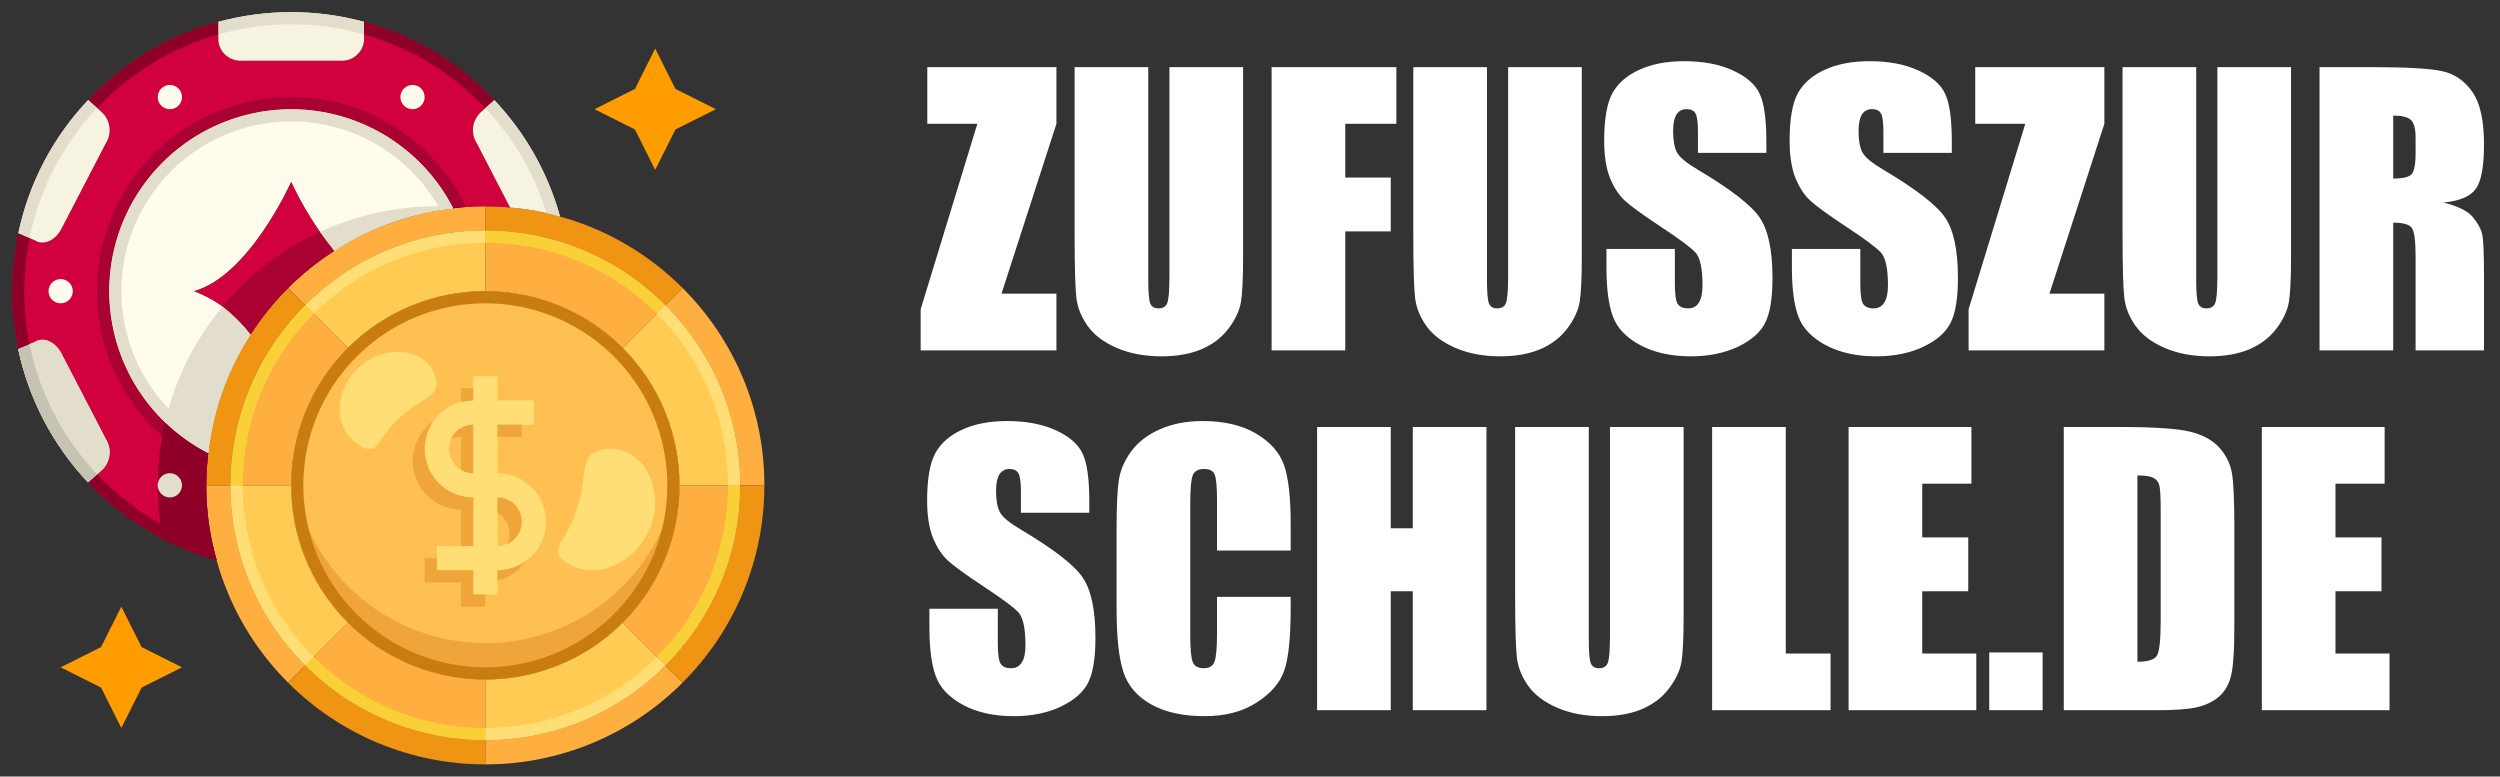 <svg width="264" height="82" viewBox="0 0 264 82" fill="none" xmlns="http://www.w3.org/2000/svg">
<rect x="0" y="0" width="264" height="82" fill="#333333" stroke="none"/>
<path d="M19.219 70.469L14.952 72.608L12.812 76.875L10.673 72.608L6.406 70.469L10.673 68.329L12.812 64.062L14.952 68.329L19.219 70.469ZM75.594 11.531L71.327 13.671L69.188 17.938L67.048 13.671L62.781 11.531L67.048 9.392L69.188 5.125L71.327 9.392L75.594 11.531Z" fill="#FF9C00"/>
<path d="M51.25 71.75C62.572 71.75 71.75 62.572 71.75 51.25C71.75 39.928 62.572 30.75 51.25 30.75C39.928 30.75 30.75 39.928 30.75 51.25C30.75 62.572 39.928 71.75 51.25 71.75Z" fill="#FFC052"/>
<path d="M71.75 51.25C71.75 56.687 69.59 61.901 65.746 65.746C61.901 69.59 56.687 71.75 51.25 71.75C45.813 71.75 40.599 69.59 36.755 65.746C32.91 61.901 30.75 56.687 30.75 51.25C30.747 50.608 30.777 49.967 30.84 49.328C31.317 54.411 33.673 59.133 37.448 62.57C41.223 66.008 46.145 67.913 51.25 67.913C56.355 67.913 61.277 66.008 65.052 62.57C68.827 59.133 71.183 54.411 71.66 49.328C71.723 49.967 71.753 50.608 71.75 51.25Z" fill="#F0A53B"/>
<path d="M72.083 30.417C74.824 33.15 76.998 36.397 78.48 39.972C79.962 43.547 80.722 47.38 80.719 51.25H78.156C78.162 47.717 77.467 44.217 76.112 40.954C74.758 37.69 72.77 34.727 70.264 32.236L72.083 30.417ZM51.25 78.156C54.783 78.162 58.283 77.467 61.547 76.113C64.81 74.758 67.773 72.77 70.264 70.264L72.083 72.083C69.351 74.824 66.103 76.998 62.528 78.48C58.953 79.962 55.12 80.723 51.25 80.719V78.156ZM32.236 70.264L30.417 72.083C26.822 68.497 24.221 64.038 22.87 59.143C22.142 56.575 21.776 53.919 21.781 51.25H24.344C24.338 54.784 25.033 58.283 26.388 61.547C27.742 64.81 29.73 67.773 32.236 70.264ZM51.25 21.782V24.344C47.717 24.339 44.217 25.033 40.953 26.388C37.69 27.743 34.727 29.73 32.236 32.236L30.417 30.417C35.093 25.74 41.209 22.774 47.778 21.999C48.929 21.849 50.089 21.776 51.25 21.782Z" fill="#FFAF3F"/>
<path d="M32.236 70.264C34.727 72.77 37.689 74.758 40.953 76.112C44.216 77.467 47.716 78.162 51.249 78.156V80.719C47.379 80.722 43.546 79.962 39.971 78.48C36.396 76.998 33.149 74.824 30.416 72.083L32.236 70.264ZM32.236 32.236C29.729 34.727 27.742 37.69 26.387 40.953C25.032 44.217 24.338 47.717 24.343 51.25H21.78C21.775 50.089 21.848 48.929 21.998 47.778C22.509 43.333 24.039 39.067 26.47 35.311C27.608 33.544 28.931 31.904 30.416 30.417L32.236 32.236ZM59.142 22.87C64.037 24.221 68.496 26.822 72.082 30.417L70.263 32.236C67.772 29.73 64.809 27.742 61.546 26.388C58.282 25.033 54.783 24.338 51.249 24.344V21.781C52.108 21.781 52.953 21.82 53.786 21.897C55.599 22.043 57.393 22.369 59.142 22.87ZM78.156 51.25H80.718C80.722 55.12 79.961 58.953 78.479 62.528C76.997 66.103 74.823 69.35 72.082 72.083L70.263 70.264C72.769 67.773 74.757 64.81 76.112 61.547C77.466 58.283 78.161 54.783 78.156 51.25Z" fill="#F09413"/>
<path d="M75.594 51.25H78.156C78.162 54.783 77.467 58.283 76.112 61.547C74.758 64.81 72.77 67.773 70.264 70.264L68.457 68.457L65.959 65.959L65.754 65.754C67.658 63.849 69.167 61.588 70.196 59.099C71.225 56.61 71.753 53.943 71.75 51.25H75.594ZM36.541 65.959L36.746 65.754C38.651 67.658 40.912 69.167 43.401 70.196C45.89 71.225 48.557 71.753 51.25 71.75V78.156C47.717 78.162 44.217 77.467 40.953 76.112C37.69 74.758 34.727 72.77 32.236 70.264L34.043 68.457L36.541 65.959ZM36.541 36.541L36.746 36.746C34.842 38.651 33.333 40.912 32.304 43.401C31.275 45.89 30.747 48.557 30.75 51.25H24.344C24.338 47.717 25.033 44.217 26.388 40.953C27.742 37.69 29.73 34.727 32.236 32.236L34.043 34.043L36.541 36.541ZM65.959 36.541L65.754 36.746C63.849 34.842 61.588 33.333 59.099 32.304C56.61 31.275 53.943 30.747 51.25 30.75V24.344C54.783 24.338 58.283 25.033 61.547 26.388C64.81 27.742 67.773 29.73 70.264 32.236L68.457 34.043L65.959 36.541Z" fill="#FFAF3F"/>
<path d="M36.746 65.754L36.541 65.959L34.043 68.457L32.236 70.264C29.73 67.773 27.742 64.81 26.388 61.547C25.033 58.283 24.338 54.783 24.344 51.25H30.75C30.747 53.943 31.275 56.61 32.304 59.099C33.333 61.588 34.842 63.849 36.746 65.754ZM51.25 26.906V30.75C48.557 30.747 45.89 31.275 43.401 32.304C40.912 33.333 38.651 34.842 36.746 36.746L36.541 36.541L34.043 34.043L32.236 32.236C34.727 29.73 37.69 27.742 40.953 26.388C44.217 25.033 47.717 24.338 51.25 24.344V26.906ZM78.156 51.25H71.75C71.753 48.557 71.225 45.89 70.196 43.401C69.167 40.912 67.658 38.651 65.754 36.746L65.959 36.541L68.457 34.043L70.264 32.236C72.77 34.727 74.758 37.69 76.112 40.953C77.467 44.217 78.162 47.717 78.156 51.25ZM68.457 68.457L70.264 70.264C67.773 72.77 64.81 74.758 61.547 76.112C58.283 77.467 54.783 78.162 51.25 78.156V71.75C53.943 71.753 56.61 71.225 59.099 70.196C61.588 69.167 63.849 67.658 65.754 65.754L65.959 65.959L68.457 68.457Z" fill="#FFCB52"/>
<path d="M51.25 30.75C47.196 30.75 43.232 31.952 39.861 34.205C36.49 36.457 33.862 39.659 32.31 43.405C30.759 47.151 30.353 51.273 31.144 55.249C31.935 59.226 33.887 62.879 36.754 65.746C39.621 68.613 43.274 70.565 47.251 71.356C51.227 72.147 55.349 71.741 59.095 70.189C62.841 68.638 66.043 66.01 68.295 62.639C70.548 59.268 71.75 55.304 71.75 51.25C71.75 45.813 69.59 40.599 65.746 36.754C61.901 32.91 56.687 30.75 51.25 30.75ZM51.25 70.469C47.449 70.469 43.733 69.342 40.573 67.23C37.412 65.118 34.949 62.117 33.494 58.605C32.04 55.093 31.659 51.229 32.401 47.501C33.142 43.773 34.972 40.348 37.66 37.66C40.348 34.972 43.773 33.142 47.501 32.401C51.229 31.659 55.093 32.04 58.605 33.494C62.117 34.949 65.118 37.412 67.23 40.573C69.342 43.733 70.469 47.449 70.469 51.25C70.469 56.347 68.444 61.236 64.84 64.84C61.236 68.444 56.347 70.469 51.25 70.469Z" fill="#C97C10"/>
<path d="M52.531 49.968V44.843H56.375V42.28H52.531V39.718H49.969V42.28C48.609 42.28 47.306 42.82 46.345 43.781C45.384 44.742 44.844 46.046 44.844 47.405C44.844 48.765 45.384 50.068 46.345 51.029C47.306 51.99 48.609 52.53 49.969 52.53V57.655H46.125V60.218H49.969V62.78H52.531V60.218C53.89 60.218 55.194 59.678 56.155 58.717C57.116 57.756 57.656 56.452 57.656 55.093C57.656 53.734 57.116 52.43 56.155 51.469C55.194 50.508 53.89 49.968 52.531 49.968ZM48.158 49.216C47.8 48.857 47.557 48.401 47.458 47.904C47.36 47.408 47.41 46.893 47.604 46.425C47.798 45.957 48.126 45.557 48.547 45.276C48.968 44.994 49.462 44.843 49.969 44.843V49.968C49.632 49.968 49.299 49.902 48.988 49.773C48.677 49.644 48.395 49.455 48.158 49.216ZM54.342 56.903C54.105 57.142 53.822 57.331 53.512 57.461C53.201 57.59 52.868 57.656 52.531 57.655V52.53C53.038 52.531 53.532 52.682 53.953 52.963C54.374 53.245 54.702 53.645 54.896 54.113C55.089 54.581 55.14 55.095 55.041 55.592C54.943 56.089 54.699 56.545 54.342 56.903ZM61.509 51.319C61.213 53.3 60.515 55.199 59.459 56.899C59.116 57.312 58.937 57.838 58.958 58.374C59.069 58.763 59.318 59.097 59.657 59.316C60.316 59.768 61.07 60.061 61.86 60.174C62.651 60.287 63.456 60.216 64.215 59.967C65.711 59.466 66.996 58.478 67.864 57.161C68.65 56.072 69.105 54.779 69.173 53.438C69.241 52.097 68.92 50.764 68.248 49.601C67.703 48.709 66.881 48.019 65.907 47.636C65.371 47.446 64.8 47.368 64.232 47.409C63.663 47.45 63.11 47.608 62.606 47.873C61.637 48.59 61.663 50.278 61.509 51.319ZM43.819 42.843C42.389 43.788 41.168 45.016 40.231 46.451C39.983 46.835 39.719 47.257 39.266 47.375C38.918 47.436 38.559 47.375 38.25 47.203C37.646 46.895 37.122 46.449 36.721 45.901C36.321 45.354 36.054 44.719 35.944 44.05C35.749 42.743 36.022 41.41 36.713 40.284C37.292 39.276 38.144 38.45 39.17 37.901C40.196 37.353 41.355 37.103 42.516 37.181C43.424 37.251 44.288 37.605 44.985 38.192C45.342 38.513 45.626 38.906 45.818 39.346C46.01 39.786 46.106 40.262 46.098 40.742C45.92 41.731 44.58 42.34 43.819 42.843Z" fill="#FFDF75"/>
<path d="M69.37 69.37L70.266 70.266C72.772 67.775 74.76 64.812 76.114 61.548C77.468 58.284 78.162 54.784 78.156 51.25H76.875C76.879 54.616 76.219 57.949 74.93 61.059C73.642 64.168 71.752 66.993 69.37 69.37ZM33.131 69.37L32.234 70.266C34.725 72.772 37.688 74.76 40.952 76.114C44.216 77.468 47.716 78.162 51.25 78.156V76.875C47.884 76.879 44.551 76.219 41.441 74.93C38.332 73.642 35.508 71.752 33.131 69.37ZM33.131 33.131L32.234 32.234C29.728 34.725 27.74 37.688 26.386 40.952C25.032 44.216 24.338 47.716 24.344 51.25H25.625C25.621 47.884 26.282 44.551 27.57 41.441C28.858 38.332 30.748 35.508 33.131 33.131ZM69.37 33.131L70.266 32.234C67.775 29.728 64.812 27.74 61.548 26.386C58.284 25.032 54.784 24.338 51.25 24.344V25.625C54.616 25.621 57.949 26.282 61.059 27.57C64.168 28.858 66.993 30.748 69.37 33.131Z" fill="#FAD039"/>
<path d="M25.625 51.25H24.344C24.338 54.783 25.033 58.283 26.388 61.547C27.742 64.81 29.73 67.773 32.236 70.264L33.133 69.367C30.75 66.991 28.86 64.167 27.571 61.058C26.283 57.949 25.621 54.615 25.625 51.25ZM51.25 25.625V24.344C47.717 24.338 44.217 25.033 40.953 26.388C37.69 27.742 34.727 29.73 32.236 32.236L33.133 33.133C35.51 30.75 38.333 28.86 41.442 27.571C44.551 26.283 47.885 25.621 51.25 25.625ZM69.37 33.131C71.752 35.507 73.642 38.332 74.93 41.441C76.219 44.551 76.879 47.884 76.875 51.25H78.156C78.162 47.717 77.467 44.217 76.112 40.953C74.758 37.69 72.77 34.727 70.264 32.236L69.37 33.131ZM51.25 76.875V78.156C54.783 78.162 58.283 77.467 61.547 76.112C64.81 74.758 67.773 72.77 70.264 70.264L69.367 69.367C66.991 71.75 64.167 73.64 61.058 74.929C57.949 76.217 54.615 76.879 51.25 76.875Z" fill="#FFDF75"/>
<path d="M52.531 61.318C53.416 61.096 54.224 60.64 54.871 59.997C55.085 59.78 55.279 59.545 55.45 59.294C54.596 59.895 53.576 60.218 52.531 60.219V61.318ZM49.968 60.219H46.124V58.938H44.843V61.5H48.687V64.062H51.249V62.781H49.968V60.219ZM49.968 52.531C49.032 52.533 48.113 52.278 47.312 51.793C46.511 51.309 45.858 50.614 45.424 49.784C44.991 48.954 44.794 48.021 44.854 47.087C44.914 46.152 45.23 45.252 45.767 44.485C44.873 45.109 44.202 46.001 43.85 47.032C43.498 48.063 43.484 49.179 43.809 50.219C44.135 51.258 44.783 52.167 45.66 52.813C46.537 53.46 47.597 53.81 48.687 53.812V57.656H49.968V52.531ZM52.531 44.844H55.093V46.125H52.531V44.844ZM49.968 41H48.687V42.463C49.104 42.348 49.535 42.287 49.968 42.281V41ZM55.093 55.094C55.093 54.414 54.823 53.762 54.343 53.282C53.862 52.801 53.21 52.531 52.531 52.531V54.169C53.081 54.481 53.495 54.989 53.689 55.592C53.884 56.195 53.845 56.849 53.581 57.424C53.864 57.298 54.121 57.122 54.341 56.904C54.58 56.667 54.77 56.385 54.899 56.074C55.028 55.764 55.094 55.43 55.093 55.094ZM47.636 46.356C47.966 46.205 48.324 46.126 48.687 46.125V49.613C49.075 49.843 49.517 49.966 49.968 49.969V44.844C49.475 44.845 48.993 44.988 48.579 45.256C48.166 45.524 47.838 45.906 47.636 46.356Z" fill="#F0A53B"/>
<path d="M50.353 15.132C50.021 14.618 49.884 14.002 49.966 13.396C50.048 12.79 50.345 12.233 50.802 11.826L51.25 11.416L52.198 10.571C48.472 6.586 43.706 3.724 38.438 2.307V4.357C38.361 4.964 38.05 5.518 37.572 5.901C37.093 6.284 36.485 6.465 35.875 6.407H25.625C25.015 6.465 24.407 6.284 23.928 5.901C23.45 5.518 23.139 4.964 23.063 4.357V2.307C17.799 3.719 13.037 6.577 9.315 10.558L10.263 11.403L10.724 11.826C11.178 12.235 11.472 12.792 11.554 13.397C11.636 14.002 11.501 14.617 11.173 15.132L6.483 24.165C5.83 25.42 4.587 25.959 3.69 25.382L3.126 25.139L1.935 24.626C1.495 26.638 1.276 28.691 1.281 30.75C1.278 32.804 1.493 34.853 1.922 36.862L3.126 36.349L3.69 36.106C4.587 35.529 5.83 36.08 6.483 37.323L11.173 46.369C11.5 46.884 11.635 47.499 11.553 48.104C11.471 48.709 11.177 49.265 10.724 49.675L9.302 50.943C12.989 54.867 17.682 57.703 22.87 59.143C22.721 58.667 22.597 58.184 22.499 57.695C22.018 55.581 21.778 53.419 21.781 51.25C21.781 50.571 21.807 49.892 21.858 49.226C21.884 48.765 21.922 48.303 21.986 47.855C19.291 46.474 16.959 44.474 15.183 42.021C13.407 39.567 12.236 36.728 11.765 33.736C11.295 30.743 11.539 27.682 12.476 24.802C13.414 21.921 15.019 19.303 17.161 17.162C19.303 15.02 21.921 13.414 24.801 12.476C27.682 11.539 30.743 11.295 33.736 11.766C36.728 12.236 39.567 13.407 42.02 15.183C44.474 16.96 46.473 19.291 47.855 21.987C48.303 21.923 48.764 21.884 49.226 21.858C49.892 21.807 50.571 21.782 51.25 21.782C52.123 21.779 52.995 21.822 53.864 21.91L50.353 15.132Z" fill="#D1013E"/>
<path d="M30.75 11.531C26.436 11.531 22.248 12.982 18.86 15.65C15.471 18.319 13.078 22.049 12.066 26.242C11.055 30.435 11.483 34.847 13.282 38.767C15.082 42.687 18.147 45.888 21.986 47.855C22.023 47.403 22.087 46.954 22.178 46.509C22.81 42.517 24.272 38.703 26.47 35.311C24.973 33.236 22.896 31.649 20.5 30.75C26.355 29.097 30.75 19.219 30.75 19.219C31.961 21.82 33.484 24.263 35.285 26.496C38.681 24.282 42.505 22.811 46.509 22.178C46.953 22.087 47.403 22.023 47.855 21.986C46.241 18.839 43.79 16.198 40.772 14.353C37.755 12.509 34.287 11.532 30.75 11.531Z" fill="#FFFCED"/>
<path d="M35.286 26.496C31.747 28.766 28.741 31.773 26.471 35.311C24.973 33.236 22.896 31.649 20.5 30.75C26.355 29.097 30.75 19.219 30.75 19.219C31.961 21.82 33.484 24.263 35.286 26.496Z" fill="#D1013E"/>
<path d="M3.69 36.106C4.587 35.529 5.83 36.08 6.483 37.323L11.172 46.368C11.5 46.884 11.635 47.498 11.553 48.103C11.471 48.708 11.177 49.265 10.724 49.674L9.302 50.943C5.595 47.016 3.042 42.144 1.922 36.862L3.69 36.106ZM6.483 24.164C5.83 25.42 4.587 25.958 3.69 25.382L1.935 24.626C3.044 19.343 5.599 14.473 9.315 10.557L10.724 11.826C11.178 12.235 11.472 12.791 11.554 13.396C11.636 14.002 11.501 14.617 11.172 15.132L6.483 24.164ZM38.438 2.306V4.356C38.361 4.964 38.05 5.518 37.572 5.901C37.093 6.283 36.485 6.465 35.875 6.406H25.625C25.015 6.465 24.407 6.283 23.928 5.901C23.45 5.518 23.139 4.964 23.062 4.356V2.306C28.096 0.94 33.404 0.94 38.438 2.306ZM59.142 22.87C58.671 22.721 58.192 22.597 57.708 22.499C56.442 22.21 55.157 22.013 53.864 21.909L50.353 15.132C50.021 14.618 49.883 14.002 49.966 13.396C50.048 12.79 50.344 12.233 50.802 11.826L51.25 11.416L52.198 10.57C55.483 14.042 57.867 18.265 59.142 22.87Z" fill="#F7F3E1"/>
<path d="M30.75 10.25C26.104 10.248 21.595 11.824 17.962 14.72C14.33 17.616 11.788 21.661 10.755 26.19C9.721 30.72 10.257 35.466 12.275 39.651C14.292 43.837 17.671 47.212 21.859 49.226C21.884 48.764 21.923 48.303 21.987 47.855C19.291 46.473 16.96 44.474 15.184 42.02C13.407 39.567 12.236 36.728 11.766 33.735C11.295 30.743 11.539 27.682 12.477 24.801C13.414 21.921 15.02 19.303 17.162 17.161C19.303 15.019 21.921 13.414 24.802 12.476C27.682 11.538 30.744 11.295 33.736 11.765C36.728 12.236 39.567 13.407 42.021 15.183C44.475 16.959 46.474 19.29 47.855 21.986C48.304 21.922 48.765 21.884 49.226 21.858C47.552 18.38 44.929 15.445 41.661 13.392C38.392 11.338 34.611 10.249 30.75 10.25Z" fill="#A80132"/>
<path d="M30.75 11.531C26.437 11.531 22.249 12.982 18.86 15.65C15.471 18.319 13.078 22.049 12.067 26.242C11.055 30.435 11.483 34.847 13.283 38.767C15.082 42.687 18.147 45.888 21.986 47.855C22.023 47.403 22.087 46.954 22.178 46.509C19.729 45.176 17.624 43.289 16.031 40.999C14.438 38.709 13.401 36.08 13.002 33.319C12.603 30.558 12.854 27.743 13.734 25.096C14.614 22.449 16.099 20.044 18.072 18.072C20.044 16.099 22.449 14.614 25.096 13.734C27.743 12.854 30.558 12.603 33.319 13.002C36.08 13.401 38.709 14.438 40.999 16.031C43.289 17.624 45.176 19.729 46.509 22.178C46.954 22.087 47.403 22.023 47.855 21.986C46.241 18.839 43.79 16.198 40.773 14.353C37.755 12.509 34.287 11.532 30.75 11.531ZM10.724 49.674L9.302 50.943C5.595 47.016 3.042 42.144 1.922 36.862L3.69 36.106C4.587 35.529 5.83 36.08 6.483 37.323L11.172 46.368C11.5 46.884 11.635 47.498 11.553 48.103C11.471 48.708 11.177 49.265 10.724 49.674Z" fill="#E3DECB"/>
<path d="M2.563 30.75C2.562 28.865 2.75 26.985 3.122 25.137L1.935 24.625C1.495 26.637 1.276 28.691 1.281 30.75C1.278 32.804 1.493 34.853 1.922 36.862L3.121 36.349C2.749 34.506 2.562 32.631 2.563 30.75ZM23.063 3.633V2.307C17.799 3.719 13.037 6.577 9.315 10.558L10.258 11.407C13.746 7.708 18.171 5.021 23.063 3.633ZM22.87 59.143C17.682 57.703 12.989 54.867 9.302 50.943L10.25 50.097C13.606 53.648 17.827 56.266 22.499 57.695C22.597 58.184 22.721 58.667 22.87 59.143ZM51.25 11.419L52.194 10.571C48.469 6.587 43.704 3.724 38.438 2.307V3.633C43.333 5.023 47.761 7.714 51.25 11.419Z" fill="#8F0029"/>
<path d="M3.121 36.349L1.922 36.861C3.042 42.144 5.595 47.016 9.302 50.942L10.256 50.091C6.638 46.269 4.165 41.507 3.121 36.349Z" fill="#C7C3B2"/>
<path d="M10.258 11.403L9.315 10.557C5.599 14.473 3.044 19.343 1.935 24.626L3.122 25.138C4.168 19.982 6.641 15.223 10.258 11.403ZM30.75 2.562C33.349 2.563 35.937 2.923 38.437 3.632V2.306C33.404 0.94 28.096 0.94 23.062 2.306V3.632C25.563 2.923 28.15 2.563 30.75 2.562ZM59.142 22.87C58.671 22.721 58.192 22.597 57.707 22.499C56.44 18.355 54.229 14.562 51.25 11.416L52.198 10.57C55.483 14.042 57.867 18.265 59.142 22.87Z" fill="#E3DECB"/>
<path d="M6.406 32.031C7.114 32.031 7.688 31.458 7.688 30.75C7.688 30.042 7.114 29.469 6.406 29.469C5.699 29.469 5.125 30.042 5.125 30.75C5.125 31.458 5.699 32.031 6.406 32.031Z" fill="#FFFCED"/>
<path d="M17.938 52.531C18.645 52.531 19.219 51.958 19.219 51.25C19.219 50.542 18.645 49.969 17.938 49.969C17.23 49.969 16.656 50.542 16.656 51.25C16.656 51.958 17.23 52.531 17.938 52.531Z" fill="#FFFCED"/>
<path d="M17.938 11.531C18.645 11.531 19.219 10.958 19.219 10.25C19.219 9.542 18.645 8.969 17.938 8.969C17.23 8.969 16.656 9.542 16.656 10.25C16.656 10.958 17.23 11.531 17.938 11.531Z" fill="#FFFCED"/>
<path d="M43.562 11.531C44.27 11.531 44.844 10.958 44.844 10.25C44.844 9.542 44.27 8.969 43.562 8.969C42.855 8.969 42.281 9.542 42.281 10.25C42.281 10.958 42.855 11.531 43.562 11.531Z" fill="#FFFCED"/>
<path d="M47.764 21.832C47.799 21.88 47.829 21.932 47.854 21.986C48.123 21.947 48.392 21.922 48.674 21.896C48.379 21.87 48.072 21.845 47.764 21.832ZM21.78 51.249C21.78 50.571 21.806 49.891 21.857 49.225C21.883 48.764 21.921 48.303 21.985 47.854C20.316 46.989 18.78 45.889 17.424 44.587C17.294 45.076 17.196 45.572 17.13 46.073C16.809 47.78 16.65 49.513 16.655 51.249C16.65 52.613 16.748 53.975 16.95 55.324C17.014 55.862 17.104 56.4 17.206 56.925H17.219C19.023 57.854 20.916 58.597 22.87 59.142C22.72 58.666 22.596 58.183 22.498 57.694C22.018 55.58 21.777 53.418 21.78 51.249Z" fill="#8F0029"/>
<path d="M47.765 21.832C47.278 21.794 46.778 21.781 46.279 21.781H46.125C41.859 21.776 37.644 22.703 33.774 24.497C34.235 25.164 34.747 25.843 35.285 26.496C38.681 24.282 42.505 22.811 46.509 22.178C46.953 22.087 47.403 22.023 47.855 21.986C47.829 21.932 47.799 21.881 47.765 21.832ZM23.524 32.364C20.875 35.517 18.924 39.193 17.796 43.153C17.655 43.627 17.527 44.101 17.425 44.587C18.781 45.889 20.317 46.99 21.986 47.855C22.023 47.403 22.087 46.954 22.178 46.509C22.81 42.517 24.272 38.703 26.47 35.311C25.603 34.22 24.615 33.231 23.524 32.364Z" fill="#E3DECB"/>
<path d="M35.285 26.496C31.747 28.766 28.74 31.772 26.47 35.311C25.603 34.22 24.615 33.231 23.523 32.364C26.31 29.009 29.812 26.321 33.773 24.497C34.235 25.163 34.747 25.842 35.285 26.496Z" fill="#A80132"/>
<path d="M47.765 21.832C47.799 21.88 47.829 21.932 47.854 21.986C48.123 21.947 48.392 21.922 48.674 21.896C48.38 21.87 48.072 21.845 47.765 21.832ZM17.13 46.073C18.556 47.333 20.146 48.394 21.858 49.225C21.883 48.764 21.922 48.303 21.986 47.854C20.317 46.989 18.781 45.889 17.425 44.587C17.294 45.076 17.196 45.572 17.13 46.073Z" fill="#8F0029"/>
<path d="M47.765 21.832C47.278 21.794 46.778 21.781 46.279 21.781C46.355 21.909 46.432 22.038 46.509 22.178C46.953 22.087 47.403 22.023 47.855 21.986C47.829 21.932 47.799 21.881 47.765 21.832ZM17.425 44.587C18.781 45.889 20.317 46.99 21.986 47.855C22.023 47.403 22.087 46.954 22.178 46.509C20.555 45.621 19.077 44.489 17.796 43.153C17.655 43.627 17.527 44.101 17.425 44.587Z" fill="#E3DECB"/>
<path d="M22.87 59.142C20.917 58.597 19.024 57.854 17.22 56.926H17.207C17.105 56.401 17.015 55.862 16.951 55.324C18.71 56.312 20.57 57.106 22.499 57.694C22.597 58.183 22.721 58.667 22.87 59.142Z" fill="#8F0029"/>
<path d="M17.938 52.531C18.645 52.531 19.219 51.958 19.219 51.25C19.219 50.542 18.645 49.969 17.938 49.969C17.23 49.969 16.656 50.542 16.656 51.25C16.656 51.958 17.23 52.531 17.938 52.531Z" fill="#E3DECB"/>
<path d="M111.558 7.09V13.075L105.757 31.014H111.558V37H97.222V32.658L103.207 13.075H97.924V7.09H111.558ZM131.27 7.09V27.079C131.27 29.345 131.196 30.94 131.049 31.864C130.901 32.776 130.464 33.718 129.737 34.691C129.01 35.651 128.05 36.384 126.855 36.889C125.673 37.382 124.275 37.628 122.661 37.628C120.875 37.628 119.299 37.333 117.932 36.741C116.565 36.15 115.542 35.38 114.865 34.432C114.188 33.484 113.787 32.486 113.664 31.439C113.541 30.38 113.479 28.163 113.479 24.788V7.09H121.257V29.518C121.257 30.823 121.325 31.661 121.46 32.03C121.608 32.388 121.898 32.566 122.329 32.566C122.821 32.566 123.135 32.369 123.271 31.975C123.419 31.569 123.493 30.62 123.493 29.13V7.09H131.27ZM134.282 7.09H147.454V13.075H142.059V18.747H146.863V24.437H142.059V37H134.282V7.09ZM167.037 7.09V27.079C167.037 29.345 166.963 30.94 166.815 31.864C166.668 32.776 166.23 33.718 165.504 34.691C164.777 35.651 163.816 36.384 162.622 36.889C161.439 37.382 160.041 37.628 158.428 37.628C156.642 37.628 155.066 37.333 153.698 36.741C152.331 36.15 151.309 35.38 150.632 34.432C149.954 33.484 149.554 32.486 149.431 31.439C149.308 30.38 149.246 28.163 149.246 24.788V7.09H157.024V29.518C157.024 30.823 157.092 31.661 157.227 32.03C157.375 32.388 157.664 32.566 158.095 32.566C158.588 32.566 158.902 32.369 159.038 31.975C159.185 31.569 159.259 30.62 159.259 29.13V7.09H167.037ZM186.528 16.142H179.304V13.925C179.304 12.891 179.212 12.232 179.027 11.948C178.842 11.665 178.534 11.524 178.103 11.524C177.635 11.524 177.278 11.714 177.032 12.096C176.798 12.478 176.681 13.057 176.681 13.833C176.681 14.831 176.816 15.582 177.087 16.087C177.346 16.592 178.079 17.201 179.286 17.916C182.747 19.973 184.927 21.66 185.826 22.978C186.725 24.296 187.174 26.42 187.174 29.352C187.174 31.482 186.922 33.053 186.417 34.062C185.924 35.072 184.964 35.922 183.535 36.612C182.106 37.289 180.443 37.628 178.547 37.628C176.465 37.628 174.686 37.234 173.208 36.446C171.742 35.657 170.781 34.654 170.326 33.434C169.87 32.215 169.642 30.485 169.642 28.243V26.285H176.866V29.924C176.866 31.045 176.964 31.765 177.161 32.086C177.371 32.406 177.734 32.566 178.251 32.566C178.768 32.566 179.15 32.363 179.397 31.956C179.655 31.55 179.785 30.947 179.785 30.146C179.785 28.385 179.544 27.233 179.064 26.691C178.571 26.149 177.358 25.244 175.425 23.975C173.491 22.695 172.21 21.765 171.582 21.186C170.954 20.607 170.43 19.806 170.012 18.784C169.605 17.762 169.402 16.456 169.402 14.867C169.402 12.577 169.691 10.902 170.27 9.842C170.861 8.783 171.81 7.958 173.115 7.367C174.421 6.763 175.997 6.462 177.845 6.462C179.865 6.462 181.583 6.788 182.999 7.441C184.428 8.093 185.37 8.919 185.826 9.916C186.294 10.902 186.528 12.583 186.528 14.96V16.142ZM206.111 16.142H198.887V13.925C198.887 12.891 198.795 12.232 198.61 11.948C198.425 11.665 198.117 11.524 197.686 11.524C197.218 11.524 196.861 11.714 196.615 12.096C196.381 12.478 196.264 13.057 196.264 13.833C196.264 14.831 196.399 15.582 196.67 16.087C196.929 16.592 197.662 17.201 198.869 17.916C202.33 19.973 204.51 21.66 205.409 22.978C206.308 24.296 206.757 26.42 206.757 29.352C206.757 31.482 206.505 33.053 206 34.062C205.507 35.072 204.547 35.922 203.118 36.612C201.689 37.289 200.027 37.628 198.13 37.628C196.048 37.628 194.269 37.234 192.791 36.446C191.325 35.657 190.364 34.654 189.909 33.434C189.453 32.215 189.225 30.485 189.225 28.243V26.285H196.449V29.924C196.449 31.045 196.547 31.765 196.744 32.086C196.954 32.406 197.317 32.566 197.834 32.566C198.351 32.566 198.733 32.363 198.98 31.956C199.238 31.55 199.368 30.947 199.368 30.146C199.368 28.385 199.127 27.233 198.647 26.691C198.154 26.149 196.941 25.244 195.008 23.975C193.074 22.695 191.793 21.765 191.165 21.186C190.537 20.607 190.013 19.806 189.595 18.784C189.188 17.762 188.985 16.456 188.985 14.867C188.985 12.577 189.274 10.902 189.853 9.842C190.444 8.783 191.393 7.958 192.698 7.367C194.004 6.763 195.58 6.462 197.428 6.462C199.448 6.462 201.166 6.788 202.582 7.441C204.011 8.093 204.953 8.919 205.409 9.916C205.877 10.902 206.111 12.583 206.111 14.96V16.142ZM222.221 7.09V13.075L216.42 31.014H222.221V37H207.884V32.658L213.87 13.075H208.586V7.09H222.221ZM241.933 7.09V27.079C241.933 29.345 241.859 30.94 241.711 31.864C241.564 32.776 241.126 33.718 240.4 34.691C239.673 35.651 238.712 36.384 237.518 36.889C236.335 37.382 234.937 37.628 233.324 37.628C231.538 37.628 229.961 37.333 228.594 36.741C227.227 36.15 226.205 35.38 225.528 34.432C224.85 33.484 224.45 32.486 224.327 31.439C224.204 30.38 224.142 28.163 224.142 24.788V7.09H231.92V29.518C231.92 30.823 231.988 31.661 232.123 32.03C232.271 32.388 232.56 32.566 232.991 32.566C233.484 32.566 233.798 32.369 233.934 31.975C234.081 31.569 234.155 30.62 234.155 29.13V7.09H241.933ZM244.944 7.09H250.45C254.12 7.09 256.602 7.231 257.895 7.515C259.201 7.798 260.26 8.525 261.073 9.695C261.898 10.852 262.31 12.706 262.31 15.255C262.31 17.583 262.021 19.147 261.442 19.948C260.863 20.748 259.724 21.229 258.024 21.389C259.564 21.771 260.598 22.282 261.128 22.922C261.658 23.563 261.984 24.154 262.107 24.696C262.243 25.226 262.31 26.697 262.31 29.111V37H255.087V27.061C255.087 25.46 254.958 24.468 254.699 24.086C254.453 23.704 253.794 23.514 252.722 23.514V37H244.944V7.09ZM252.722 12.207V18.858C253.597 18.858 254.206 18.741 254.551 18.507C254.908 18.261 255.087 17.479 255.087 16.161V14.516C255.087 13.568 254.914 12.946 254.57 12.65C254.237 12.355 253.621 12.207 252.722 12.207ZM115.031 54.142H107.808V51.925C107.808 50.891 107.715 50.232 107.531 49.949C107.346 49.665 107.038 49.524 106.607 49.524C106.139 49.524 105.782 49.715 105.535 50.096C105.301 50.478 105.184 51.057 105.184 51.833C105.184 52.831 105.32 53.582 105.591 54.087C105.849 54.592 106.582 55.201 107.789 55.916C111.25 57.973 113.43 59.66 114.329 60.978C115.228 62.296 115.678 64.42 115.678 67.352C115.678 69.482 115.425 71.053 114.92 72.062C114.428 73.073 113.467 73.922 112.038 74.612C110.61 75.289 108.947 75.628 107.05 75.628C104.969 75.628 103.189 75.234 101.711 74.446C100.245 73.657 99.285 72.654 98.829 71.434C98.373 70.215 98.145 68.485 98.145 66.243V64.285H105.369V67.924C105.369 69.045 105.468 69.766 105.665 70.086C105.874 70.406 106.237 70.566 106.755 70.566C107.272 70.566 107.654 70.363 107.9 69.956C108.159 69.55 108.288 68.947 108.288 68.146C108.288 66.385 108.048 65.233 107.567 64.691C107.075 64.149 105.862 63.244 103.928 61.975C101.994 60.694 100.713 59.765 100.085 59.186C99.457 58.607 98.934 57.806 98.515 56.784C98.109 55.762 97.905 54.456 97.905 52.867C97.905 50.577 98.195 48.902 98.774 47.842C99.365 46.783 100.313 45.958 101.619 45.367C102.924 44.763 104.501 44.462 106.348 44.462C108.368 44.462 110.086 44.788 111.503 45.441C112.931 46.093 113.873 46.919 114.329 47.916C114.797 48.902 115.031 50.583 115.031 52.96V54.142ZM136.295 58.133H128.518V52.923C128.518 51.408 128.431 50.466 128.259 50.096C128.099 49.715 127.736 49.524 127.169 49.524C126.529 49.524 126.122 49.751 125.95 50.207C125.777 50.663 125.691 51.648 125.691 53.163V67.056C125.691 68.509 125.777 69.458 125.95 69.901C126.122 70.344 126.51 70.566 127.114 70.566C127.692 70.566 128.068 70.344 128.241 69.901C128.425 69.458 128.518 68.417 128.518 66.779V63.029H136.295V64.192C136.295 67.284 136.074 69.476 135.63 70.769C135.199 72.062 134.232 73.196 132.73 74.169C131.24 75.142 129.398 75.628 127.206 75.628C124.927 75.628 123.049 75.216 121.571 74.39C120.093 73.565 119.114 72.426 118.634 70.972C118.153 69.507 117.913 67.308 117.913 64.377V55.639C117.913 53.483 117.987 51.87 118.135 50.798C118.283 49.715 118.72 48.674 119.447 47.676C120.186 46.678 121.202 45.896 122.495 45.33C123.8 44.751 125.297 44.462 126.984 44.462C129.275 44.462 131.166 44.905 132.656 45.792C134.146 46.678 135.125 47.787 135.593 49.117C136.061 50.435 136.295 52.492 136.295 55.288V58.133ZM156.968 45.09V75H149.191V62.437H146.863V75H139.085V45.09H146.863V55.786H149.191V45.09H156.968ZM177.789 45.09V65.079C177.789 67.345 177.715 68.94 177.568 69.864C177.42 70.775 176.983 71.718 176.256 72.691C175.529 73.651 174.569 74.384 173.374 74.889C172.192 75.382 170.794 75.628 169.18 75.628C167.394 75.628 165.818 75.332 164.451 74.741C163.084 74.15 162.061 73.38 161.384 72.432C160.706 71.484 160.306 70.486 160.183 69.439C160.06 68.38 159.998 66.163 159.998 62.788V45.09H167.776V67.518C167.776 68.823 167.844 69.661 167.979 70.03C168.127 70.388 168.417 70.566 168.848 70.566C169.34 70.566 169.654 70.369 169.79 69.975C169.938 69.569 170.012 68.62 170.012 67.13V45.09H177.789ZM188.578 45.09V69.014H193.308V75H180.801V45.09H188.578ZM195.211 45.09H208.18V51.075H202.989V56.747H207.847V62.437H202.989V69.014H208.697V75H195.211V45.09ZM215.699 68.903V75H210.064V68.903H215.699ZM217.935 45.09H223.754C227.511 45.09 230.048 45.262 231.366 45.607C232.696 45.952 233.706 46.518 234.395 47.307C235.085 48.095 235.516 48.975 235.689 49.949C235.861 50.909 235.947 52.806 235.947 55.639V66.114C235.947 68.799 235.818 70.597 235.559 71.508C235.313 72.407 234.876 73.116 234.248 73.633C233.619 74.138 232.844 74.495 231.92 74.704C230.996 74.901 229.604 75 227.745 75H217.935V45.09ZM225.712 50.207V69.882C226.833 69.882 227.523 69.661 227.781 69.218C228.04 68.762 228.169 67.536 228.169 65.541V53.92C228.169 52.566 228.126 51.697 228.04 51.316C227.954 50.934 227.757 50.657 227.449 50.484C227.141 50.3 226.562 50.207 225.712 50.207ZM238.848 45.09H251.817V51.075H246.626V56.747H251.484V62.437H246.626V69.014H252.334V75H238.848V45.09Z" fill="white"/>
</svg>
